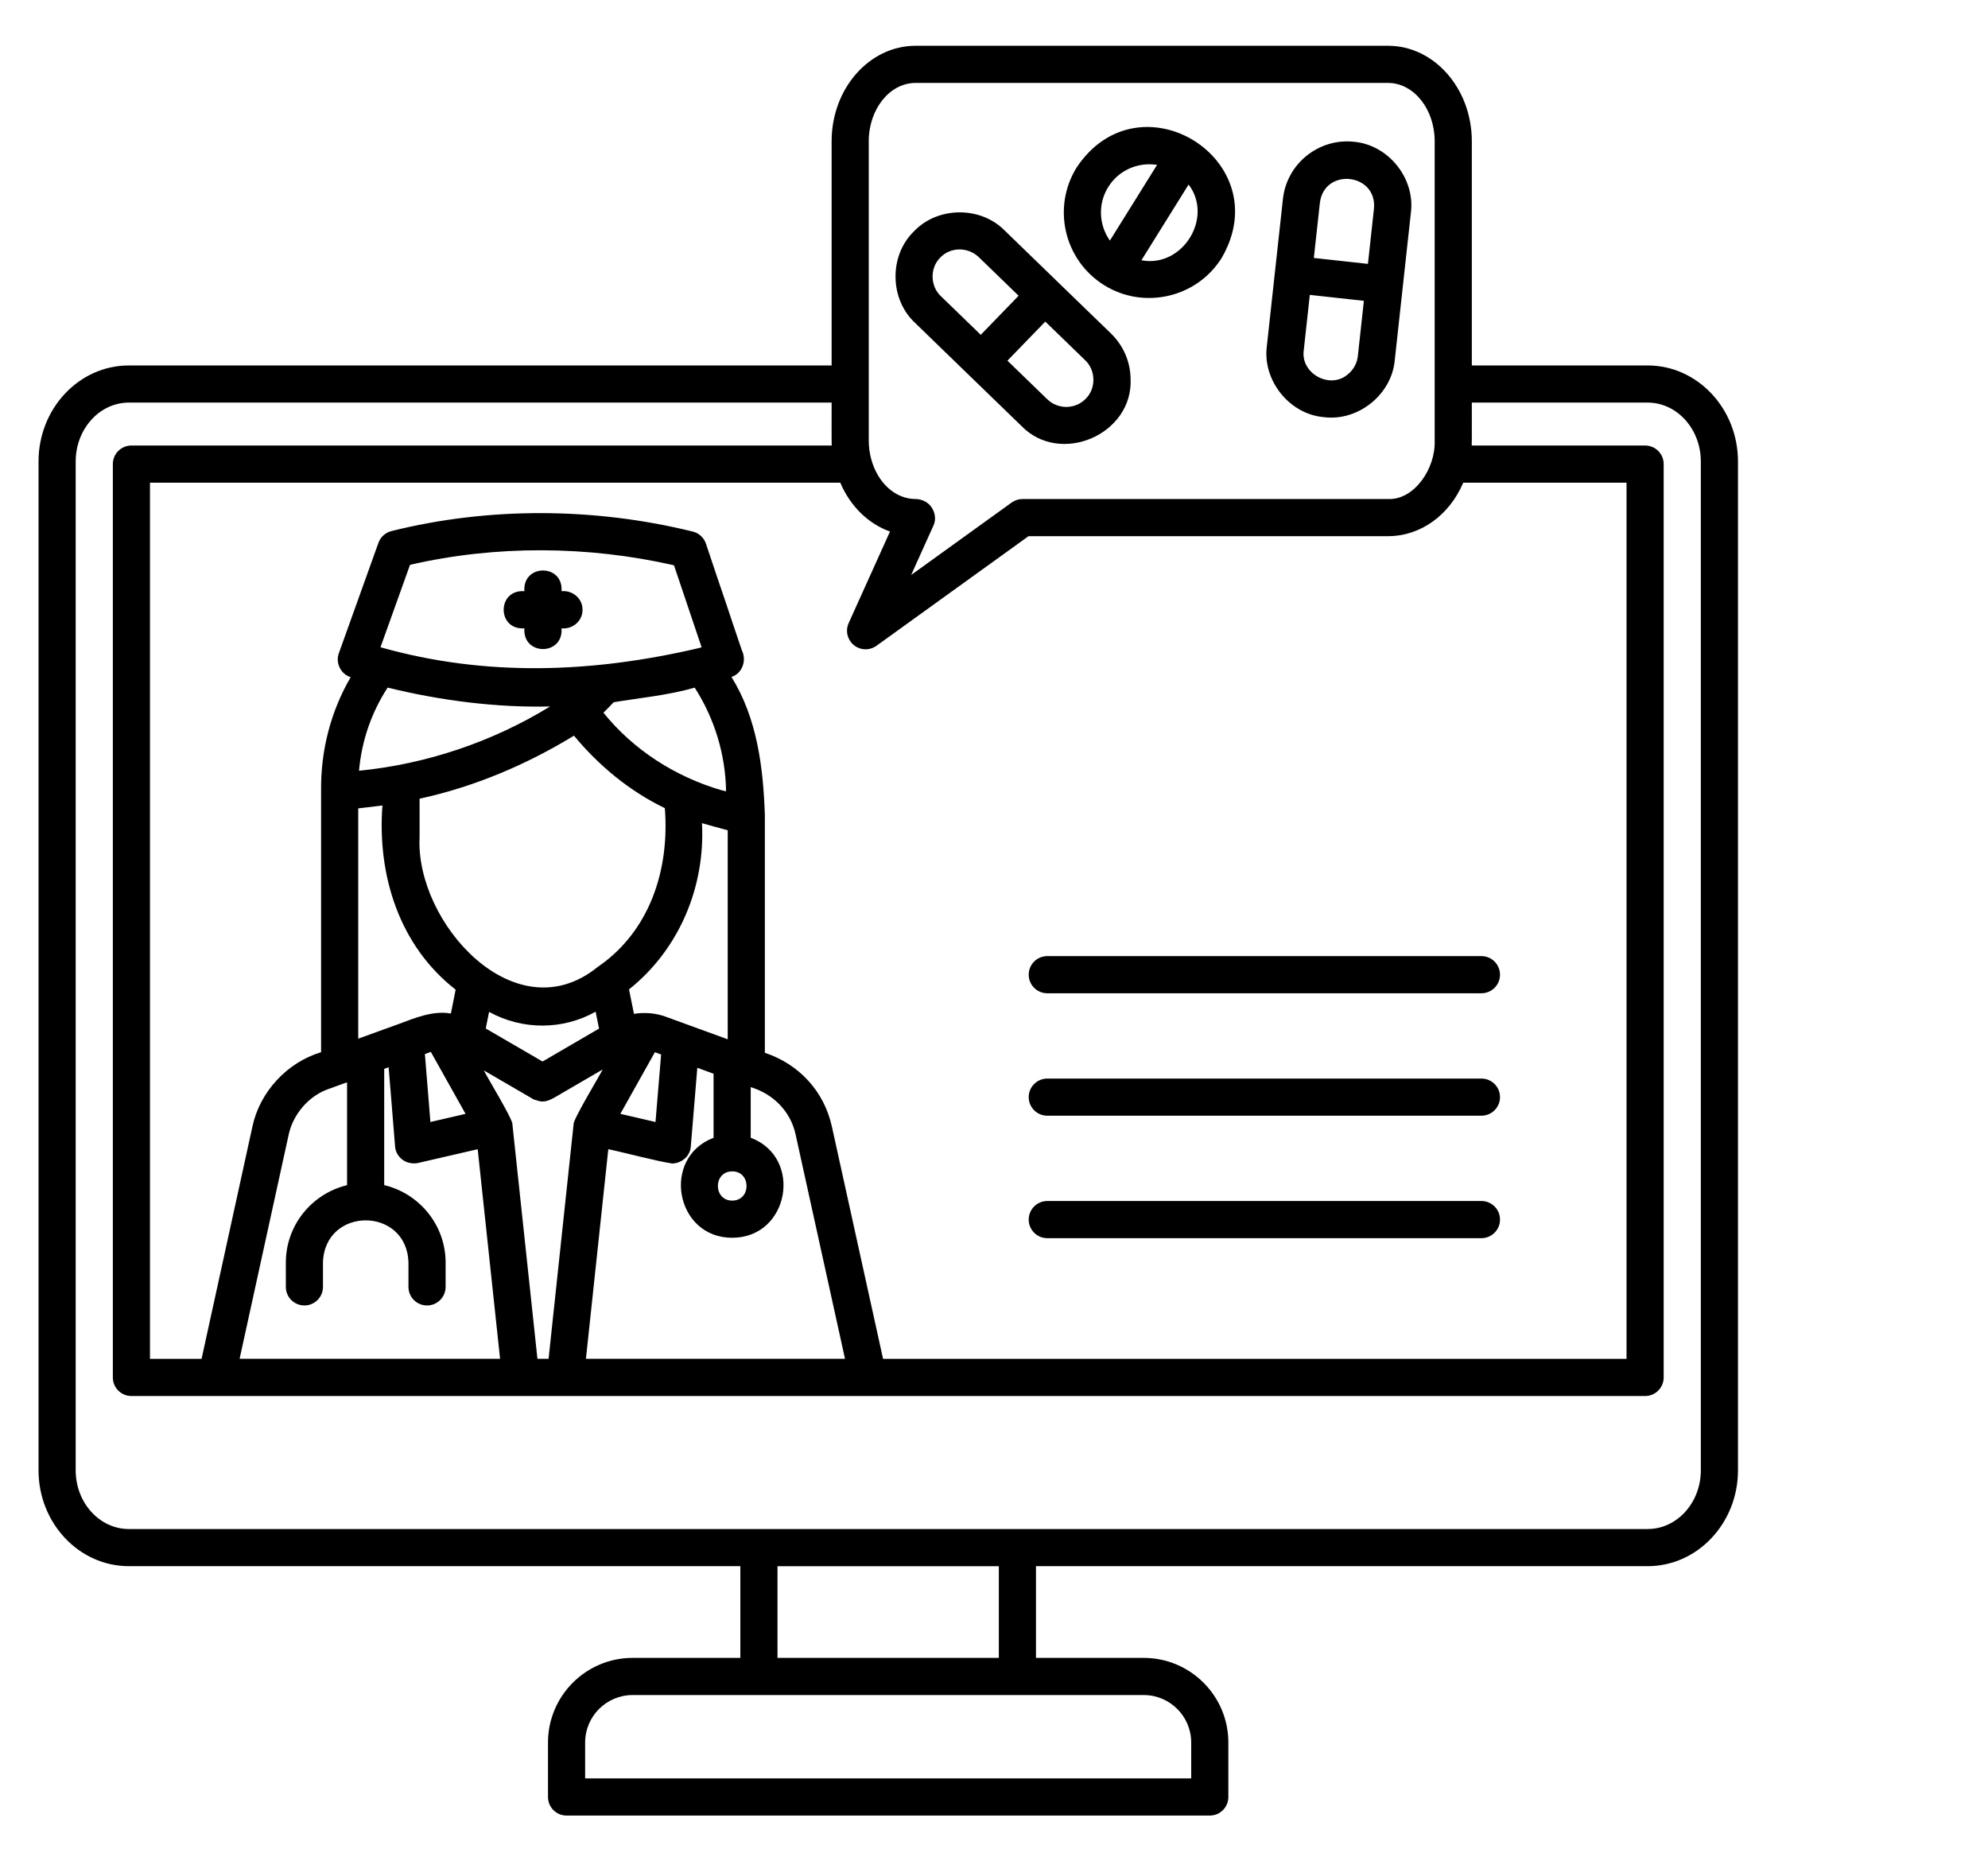 <svg width="141" height="132" viewBox="0 0 141 132" fill="none" xmlns="http://www.w3.org/2000/svg">
<path d="M78.305 20.218C81.099 21.969 84.876 21.139 86.655 18.281C86.655 18.281 86.655 18.281 86.655 18.279C90.675 11.347 80.816 5.206 76.367 11.869C74.6 14.704 75.469 18.449 78.305 20.218ZM84.302 13.087C86.095 15.448 83.855 19.018 80.956 18.456C81.79 17.118 83.468 14.425 84.302 13.087ZM78.603 13.261C79.356 12.055 80.734 11.48 82.066 11.693C81.232 13.03 79.554 15.724 78.72 17.061C77.944 15.968 77.85 14.469 78.603 13.261ZM93.892 29.582C96.316 29.899 98.713 27.98 98.925 25.535C98.925 25.535 99.496 20.309 99.496 20.309L100.067 15.093C100.387 12.653 98.478 10.271 96.026 10.053C93.545 9.786 91.269 11.594 90.994 14.1L90.423 19.317L89.852 24.542C89.532 26.965 91.444 29.374 93.892 29.582ZM93.613 14.385C93.926 11.859 97.694 12.274 97.448 14.806C97.448 14.806 97.021 18.714 97.021 18.714C96.102 18.613 94.116 18.396 93.185 18.293L93.613 14.385ZM92.471 24.828L92.899 20.913C93.855 21.018 95.779 21.228 96.734 21.333L96.306 25.249C96.249 25.764 95.997 26.224 95.593 26.549C94.324 27.643 92.226 26.477 92.471 24.828ZM68.673 26.552L72.444 30.206C75.2 33.047 80.373 30.808 80.188 26.861C80.169 25.644 79.675 24.504 78.795 23.649C78.795 23.649 75.024 19.997 75.024 19.997L71.251 16.341C69.524 14.595 66.465 14.64 64.793 16.436C63.046 18.159 63.102 21.229 64.899 22.895C64.899 22.895 68.673 26.552 68.673 26.552ZM74.138 22.806L76.96 25.54C77.724 26.253 77.752 27.538 77.01 28.275C76.269 29.039 75.042 29.054 74.277 28.313L71.453 25.577C72.078 24.933 73.501 23.463 74.138 22.806ZM66.686 18.269C67.403 17.511 68.644 17.494 69.417 18.232C69.417 18.232 72.246 20.973 72.246 20.973C71.621 21.618 70.197 23.087 69.561 23.744L66.732 21.003C65.972 20.294 65.943 19.003 66.686 18.269ZM41.317 43.242C41.322 44.044 40.612 44.635 39.828 44.56C39.963 46.518 37.057 46.517 37.193 44.56C35.234 44.695 35.235 41.789 37.193 41.925C37.057 39.967 39.963 39.968 39.828 41.925C40.612 41.85 41.322 42.441 41.317 43.242ZM72.962 69.121C72.962 68.393 73.551 67.804 74.279 67.804H105.071C105.799 67.804 106.389 68.393 106.389 69.121C106.389 69.85 105.799 70.439 105.071 70.439H74.279C73.551 70.439 72.962 69.85 72.962 69.121ZM72.962 77.805C72.962 77.077 73.551 76.488 74.279 76.488H105.071C105.799 76.488 106.389 77.077 106.389 77.805C106.389 78.533 105.799 79.122 105.071 79.122H74.279C73.551 79.122 72.962 78.533 72.962 77.805ZM72.962 86.49C72.962 85.761 73.551 85.172 74.279 85.172H105.071C105.799 85.172 106.389 85.761 106.389 86.49C106.389 87.218 105.799 87.807 105.071 87.807H74.279C73.551 87.807 72.962 87.218 72.962 86.49ZM116.864 25.917H104.39V10.018C104.39 6.283 101.724 3.246 98.449 3.246H64.936C61.653 3.246 58.983 6.283 58.983 10.018V25.917H9.136C5.606 25.917 2.733 28.972 2.733 32.728V104.271C2.733 108.019 5.606 111.068 9.136 111.068H52.509V117.572H44.868C41.559 117.572 38.867 120.265 38.867 123.573V127.437C38.867 128.165 39.456 128.754 40.184 128.754H85.805C86.533 128.754 87.122 128.165 87.122 127.437V123.573C87.122 120.265 84.429 117.572 81.119 117.572H73.478V111.068H116.864C120.394 111.068 123.267 108.019 123.267 104.271V32.728C123.267 28.972 120.394 25.917 116.864 25.917ZM61.617 10.018C61.617 7.737 63.105 5.881 64.936 5.881H98.449C100.272 5.881 101.755 7.737 101.755 10.018V31.253C101.824 33.233 100.305 35.469 98.449 35.389C98.449 35.389 72.525 35.389 72.525 35.389C72.248 35.389 71.979 35.476 71.754 35.637L64.624 40.776L66.216 37.248C66.4 36.841 66.325 36.368 66.082 35.992C65.84 35.615 65.384 35.389 64.936 35.389C63.512 35.389 62.25 34.255 61.793 32.562C61.676 32.138 61.617 31.697 61.617 31.253V10.018ZM63.123 37.695L60.193 44.187C59.947 44.73 60.098 45.37 60.56 45.748C61.023 46.127 61.68 46.145 62.164 45.797L72.951 38.023H98.449C100.761 38.023 102.803 36.531 103.781 34.23H115.363V96.367H62.632L59.003 79.897C58.458 77.407 56.688 75.471 54.248 74.66V57.797C54.133 54.438 53.705 50.94 51.88 48.007C52.654 47.758 52.97 46.83 52.618 46.12C52.247 45.027 51.874 43.931 51.508 42.823C51.026 41.411 50.544 39.986 50.073 38.564C49.931 38.134 49.579 37.807 49.139 37.698C42.184 35.982 34.689 35.934 27.763 37.662C27.335 37.769 26.988 38.083 26.84 38.498L24.034 46.323C23.775 47 24.174 47.817 24.872 48.022C23.456 50.455 22.739 53.228 22.773 56.094C22.773 56.094 22.773 74.618 22.773 74.618C20.338 75.352 18.427 77.452 17.907 79.874C17.907 79.874 14.296 96.367 14.296 96.367H10.637V34.23H59.597C60.306 35.894 61.571 37.138 63.123 37.695ZM21.59 92.579C22.318 92.579 22.907 91.99 22.907 91.262V89.541C23.012 85.545 28.865 85.545 28.97 89.541C28.97 89.541 28.97 91.262 28.97 91.262C28.97 91.99 29.559 92.579 30.287 92.579C31.015 92.579 31.605 91.99 31.605 91.262V89.541C31.605 86.871 29.741 84.639 27.25 84.044V75.8L27.563 75.686L27.77 78.199L28.021 81.301C28.057 81.858 28.473 82.334 29.012 82.46C29.276 82.528 29.549 82.518 29.811 82.438C29.811 82.438 33.881 81.498 33.881 81.498L35.468 96.362H16.994L20.485 80.418C20.796 79.034 21.879 77.732 23.256 77.245C23.256 77.245 24.491 76.796 24.491 76.796C24.509 76.791 24.528 76.79 24.546 76.784L24.616 76.758V84.048C22.13 84.648 20.273 86.875 20.273 89.541V91.262C20.273 91.99 20.862 92.579 21.59 92.579ZM51.614 73.703C50.731 73.385 48.142 72.438 47.266 72.119C46.544 71.841 45.727 71.776 44.964 71.898L44.613 70.165C48.157 67.341 50.03 62.906 49.788 58.377C50.397 58.545 51.002 58.72 51.614 58.879V73.703ZM51.921 83.069C53.284 83.056 53.299 85.137 51.933 85.144C50.583 85.138 50.572 83.09 51.921 83.069ZM42.381 68.582C36.531 73.317 29.462 65.434 29.759 59.386C29.759 59.386 29.759 56.642 29.759 56.642C33.637 55.798 37.328 54.237 40.71 52.171C42.47 54.3 44.659 56.108 47.154 57.312C47.498 61.648 46.108 66.041 42.381 68.582ZM42.487 72.944L38.481 75.279L34.453 72.939L34.688 71.76C37.032 73.051 39.908 73.062 42.245 71.745L42.487 72.944ZM46.89 74.781L46.492 79.568C46.154 79.49 44.376 79.078 43.999 78.99C44.428 78.226 46.051 75.327 46.448 74.62C46.481 74.632 46.871 74.775 46.89 74.781ZM51.153 56.035C47.904 55.084 44.929 53.186 42.799 50.543C43.045 50.296 43.288 50.054 43.527 49.799C45.379 49.494 47.421 49.303 49.271 48.764C50.677 50.945 51.459 53.518 51.497 56.114C51.384 56.084 51.265 56.067 51.153 56.035ZM49.477 45.98C41.985 47.723 34.451 48.01 26.986 45.901L29.081 40.056C35.165 38.652 41.695 38.696 47.803 40.088C48.458 42.044 49.111 43.96 49.763 45.905C49.679 45.929 49.594 45.953 49.477 45.98ZM27.493 48.762C31.228 49.681 35.216 50.193 39.014 50.1C34.925 52.613 30.239 54.187 25.464 54.659C25.65 52.543 26.34 50.535 27.493 48.762ZM26.014 57.256C26.386 57.217 26.753 57.172 27.124 57.123C26.751 62.073 28.318 67.072 32.316 70.182L31.979 71.876C30.736 71.649 29.421 72.188 28.302 72.612C27.615 72.854 26.081 73.418 25.408 73.659V57.326C25.607 57.309 25.813 57.278 26.014 57.256ZM33.02 78.991L30.527 79.568C30.443 78.565 30.219 75.79 30.136 74.75C30.228 74.716 30.461 74.632 30.557 74.597L33.02 78.991ZM34.318 75.911C35.054 76.34 37.103 77.529 37.867 77.975C38.07 78.027 38.275 78.124 38.488 78.115C38.923 78.125 39.458 77.754 39.824 77.544C39.824 77.544 42.741 75.846 42.741 75.846C42.602 76.171 40.602 79.451 40.682 79.737C40.682 79.737 38.908 96.362 38.908 96.362H38.118L36.343 79.737C36.42 79.446 34.451 76.228 34.318 75.911ZM43.144 81.498C44.294 81.735 46.512 82.337 47.682 82.512C48.349 82.493 48.954 81.989 48.996 81.303C48.996 81.303 49.457 75.724 49.457 75.724L50.61 76.145V80.688C46.882 82.103 47.894 87.78 51.933 87.779C55.978 87.779 56.983 82.09 53.245 80.685V77.098C54.808 77.56 56.066 78.792 56.425 80.438C56.425 80.438 59.933 96.362 59.933 96.362H41.558L43.144 81.498ZM81.119 120.207C82.977 120.207 84.487 121.717 84.487 123.573V126.119H41.501V123.573C41.501 121.717 43.011 120.207 44.868 120.207H81.119ZM55.144 117.572V111.069H70.843V117.572H55.144ZM120.632 104.271C120.632 106.566 118.942 108.433 116.864 108.433H9.136C7.058 108.433 5.368 106.566 5.368 104.271V32.728C5.368 30.426 7.058 28.551 9.136 28.551H58.983C58.986 28.776 58.974 31.448 58.99 31.595H9.32C8.592 31.595 8.003 32.184 8.003 32.912V97.684C8.003 98.412 8.592 99.001 9.32 99.001H116.68C117.408 99.001 117.997 98.412 117.997 97.684V32.912C117.997 32.184 117.408 31.595 116.68 31.595H104.382C104.398 31.454 104.386 28.767 104.39 28.551H116.864C118.942 28.551 120.632 30.426 120.632 32.728V104.271Z" fill="black"/>
</svg>
